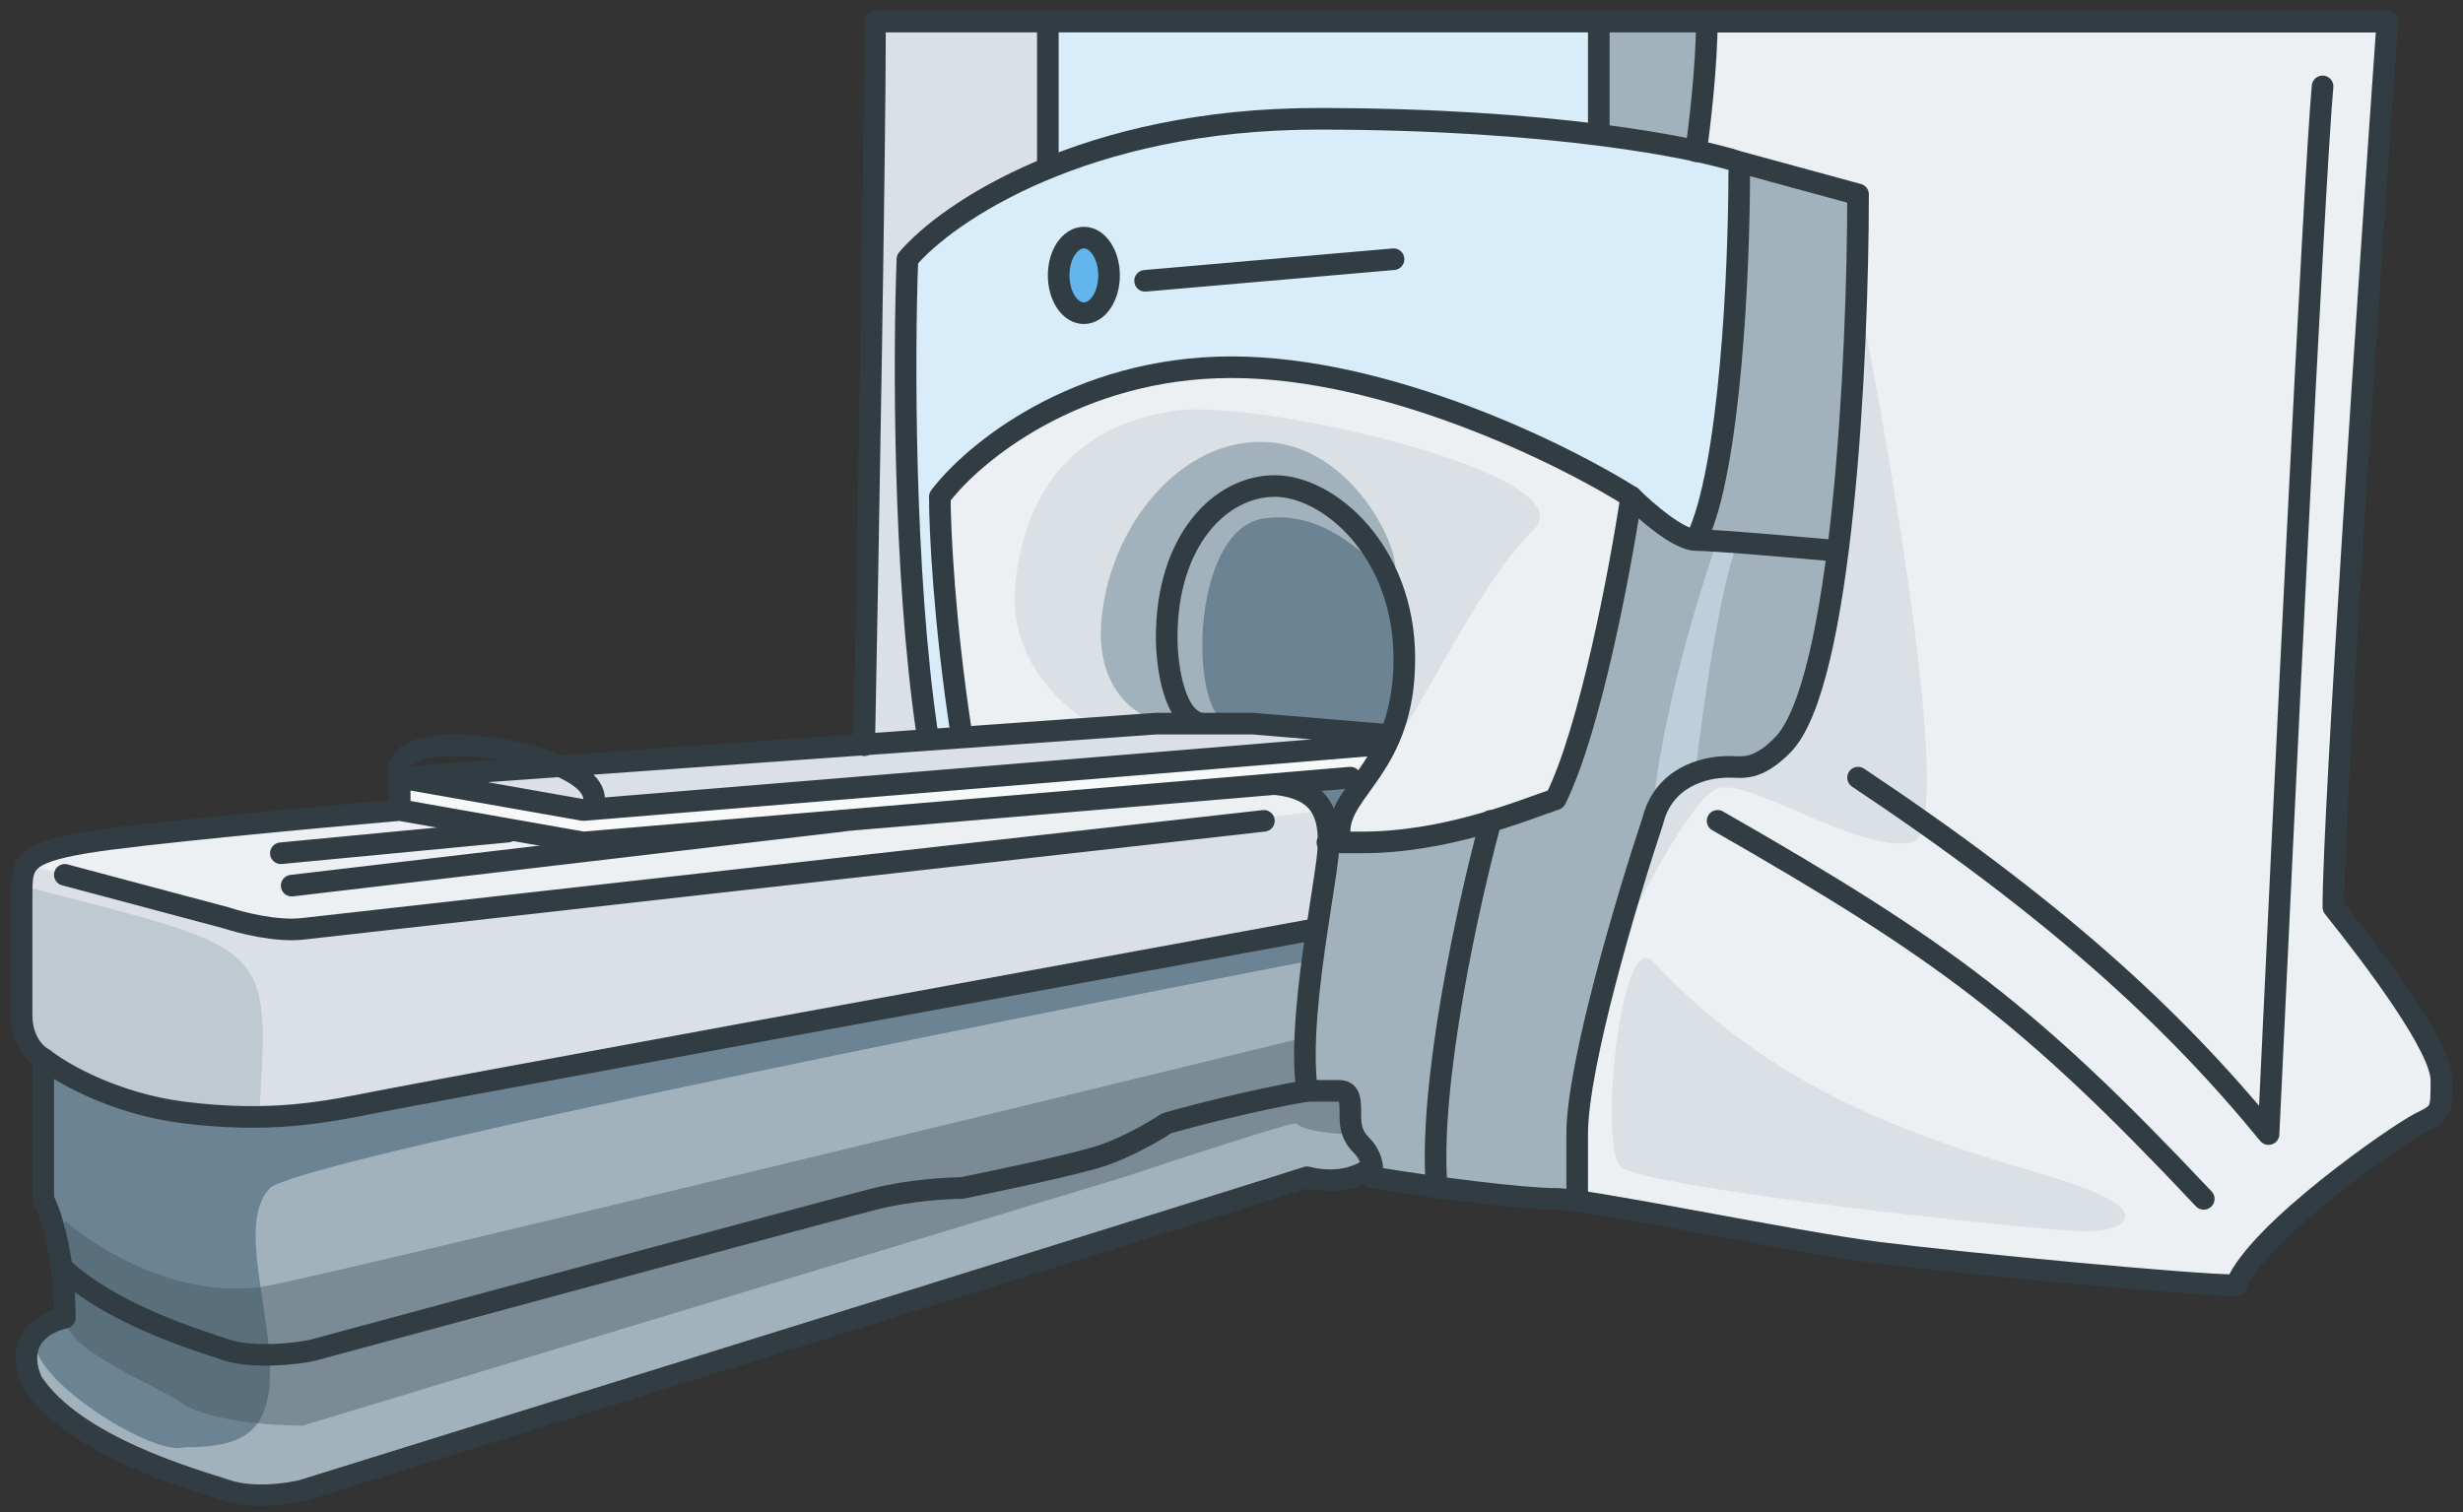 <svg width="114" height="70" viewBox="0 0 114 70" fill="none" xmlns="http://www.w3.org/2000/svg">
<rect x="0" y="0" width="114" height="70" fill="#333333" stroke="none"/>
<path d="M73 51.5V55.5L86.5 58L103.5 59.5L104.5 58L108 55L113 51.5L112.5 48L108 41.5L110.5 1.5H79L78.5 6.5L84.5 8.5L86 9.5V12L85.5 20.5L84 31.5L82 35L79.5 35.5L76.5 37.5L73 51.5Z" fill="#ECF0F2"/>
<path d="M48.5 1V7.5L52.5 6.5L60 5.5L69.5 6L78.5 7L79 1H48.5Z" fill="#D8ECFA"/>
<path d="M74 6V1H79L78.5 7L74 6Z" fill="#A2B2BC"/>
<path d="M60.5 48.5L61.5 39H62.5L68.5 38L72 37L73 34L74.5 29L75.5 23L72 21L66 18.5L62 17.5L57 17L51.5 18L46 20.5L43.5 23L44 29.5L45 34H43L42.5 28.5L42 21.5V12L43.5 10.5L49 7.5L55 6L63.5 5.5L78.5 7L86 9V14L85 25V28L83 34L81 35.5H78.5L77 37.5L73.5 48L73 55.5H72.5H71L63.5 54.5L63 52.5L62.5 50.5H60.5V48.5Z" fill="#D8ECFA"/>
<path d="M43.5 23L44.5 34L51.5 33.5H58.5L64 34.5L63 36L60 36.5L62 39L67.5 38.5L72 37L73 34.5L74.5 29L75.5 23.5L74.5 22L70 20L65 18L59 17H53.5L49 19L43.5 23Z" fill="#ECF0F2"/>
<path d="M47 27C46.6 31 49.833 33.333 51.5 34H56H63C62.833 35.167 62.9 36.9 64.5 34.5C66.5 31.5 68.5 27 71 24.5C73.5 22 58.5 18.5 54.5 19C50.5 19.5 47.5 22 47 27Z" fill="#DAE0E4"/>
<path d="M54 29L55 33L58.5 33.5L63.5 34.5L62.5 36H58.5L61 37.5H62.5L64.5 34.5L65 29.5L63.5 25.5L61 23L58 22.5L55 25L54 29Z" fill="#6B8393"/>
<path d="M51 28.5C50.6 32.1 52.833 33.333 54 33.5H57C55 33.5 55 24.5 58.5 24C62 23.5 64 27 64.5 26.5C65 26 63 21 59 20.5C55 20 51.5 24 51 28.5Z" fill="#A2B2BC"/>
<path d="M86 9L80.5 7.5L80 17.5L78.5 25L75.5 23L75 26L73.5 33L72 37L69 38L61.5 39L60.5 50.5H62.5L63.5 54.5L66.5 55L70 55.5H73V51.5L74.5 44.5L76.5 38.5L78 36L80.5 35.5L82.5 34.5L84 30.5L85.5 23L86 9Z" fill="#A2B2BC"/>
<path d="M42 17L43 34L40 34.5V34L40.5 1H48.5V8L47 8.5L42 12V17Z" fill="#DAE0E4"/>
<path d="M9 51.5L2.5 49.5L2 49V55L3 59V61L1.5 62V63.5L3.5 66L9 68.5L13 69L60.5 54.5H62L63.5 54L62.5 52.5V50.5H60.5V49L61 43L26.5 49.5L15.5 51.5H9Z" fill="#A2B2BC"/>
<path d="M8.5 67C4 65.5 3 64 2 62L3 61L2 55.5V49L5.5 50.5L13.5 51.5L60.5 43V44.5C45 47.5 13.7 53.8 12.5 55C11 56.5 12.5 60.5 12.5 63.5C12.5 66.5 11 67 8.5 67Z" fill="#6B8393"/>
<path d="M11.5 65.5C7.5 64.7 4.167 62.167 3 61C3.333 60.667 3.6 60.3 2 61.5C5.72205e-05 63 7 67.5 8.5 67C10 66.5 12 66 11.5 65.5Z" fill="#6B8393"/>
<path d="M88.5 39C90.5 38.6 87.667 21.833 86 13.5L85.5 24L83 33.5L80.5 35.5L77 36.5L74.5 44.5C75.667 42 78.3 36.9 79.5 36.5C81 36 86 39.5 88.5 39Z" fill="#DAE0E4"/>
<path opacity="0.5" d="M76.5 37.5C76.9 33.1 78.667 27.333 79.5 25C79.667 25.167 80.1 25.4 80.5 25C79.7 26.6 78.833 32.667 78.5 35.5C78.5 35.667 78.1 36.3 76.5 37.5Z" fill="#D8ECFA"/>
<path opacity="0.4" d="M12.5 59.5C8.5 60.3 4.5 57.833 3 56.5V61C3 62.5 7 64 8.5 65C9.7 65.8 12.667 66 14 66L52 54.5C54.5 53.667 59.6 52 60 52C60.4 52.4 61.833 52.5 62.5 52.5V50.5H60.5V48C46.167 51.5 16.5 58.7 12.5 59.5Z" fill="#42525C"/>
<path d="M1 47.5V40L4 39L18.5 37.5L26.5 39L59.5 36.5H60.5L61.5 38V39.5L61 43L21.5 50L12 51.5L3.5 50L1 47.5Z" fill="#ECF0F2"/>
<path d="M14 43L61.5 37.5L61 43L15.5 51.5H8L2.5 49.5L1 47.5V40L14 43Z" fill="#DAE0E4"/>
<path opacity="0.5" d="M12 51.5C12.5 43.5 12.5 44 1 41L1.5 48.5L7 51L12 51.5Z" fill="#A2B2BC"/>
<path d="M18.5 37V36L27.5 37.5L64 34.5L63 36L27.5 39L18.5 37Z" fill="#F6F8F9"/>
<path d="M55 33.5L21 36L27 37.5L56.5 35L63 34L55 33.5Z" fill="#DAE0E4"/>
<path d="M95 54.5C90 53 82.5 51 76.5 44.5C75.007 43 74 53 75 54C76 55 94.5 57 96.5 57C98.5 57 100 56 95 54.5Z" fill="#DAE0E4"/>
<path d="M73 55.5C73 55.833 73 55.7 73 52.5C73 49.3 75.333 41.5 76.5 38C77 36 78.833 35.5 80 35.5C80.667 35.5 81.3 35.7 82.5 34.5C85.3 31.7 86 16.333 86 9L80.5 7.5C78.5 6.833 71.8 5.5 61 5.5C50.2 5.5 43.833 9.833 42 12C41.837 16.239 41.802 26.443 42.923 34" stroke="#313C43" stroke-linecap="round" stroke-linejoin="round"/>
<path d="M44.5 34C43.7 28.8 43.5 24.5 43.5 23C45 21 49.8 17 57 17C64.2 17 72.333 21 75.5 23C75 26.333 73.6 33.8 72 37C70.5 37.5 67 39 63 39C61.4 39 61.333 39 61.5 39M40 34.5C40.167 26 40.5 7 40.5 1C42.481 1 60.41 1 79 1M63.5 54.5C66.5 55 70.5 55.5 72 55.5C73.5 55.5 83 57.5 87 58C91 58.5 101.5 59.5 103.5 59.5C104.5 57 111 52.5 112 52C113 51.5 113 51.5 113 50C113 48.5 110 44.5 108 42C108 37.6 109.667 12.833 110.5 1C102.121 1 90.435 1 79 1M78.5 7C78.667 5.833 79 3 79 1" stroke="#313C43" stroke-linecap="round" stroke-linejoin="round"/>
<path d="M66.5 55C66.1 50.2 68 41.667 69 38M63.5 54C63.167 54.333 62.1 54.9 60.5 54.5C59.3 54.9 29 64.333 14 69C13.333 69.167 11.7 69.4 10.5 69C9 68.5 3.5 67 1.5 64C1 63 1 61.5 3 61C3 60.162 2.944 59.38 2.85 58.673M2 49C2 51 2 55.1 2 55.5C2.332 56.165 2.665 57.272 2.85 58.673M2 49C1.667 48.833 1 48.2 1 47C1 45.5 1 43 1 41.5C1 40 1 39.5 4 39C6.4 38.6 14.667 37.833 18.5 37.5M2 49C2.833 49.667 5.3 51.1 8.5 51.5C12.5 52 15 51.5 17.5 51C19.5 50.6 47.305 45.5 60.957 43M18.5 37.5V36M18.5 37.5L27 39L59 36.296M27.5 37C27.5 35.5 23.5 34.5 21 34.5C19 34.5 18.5 35.167 18.5 35.5V36M18.5 36L27 37.5L63.5 34.5M18.5 36L53.5 33.5H55.75M62.5 36L59 36.296M59 36.296C61 36.5 61.5 37.5 61.5 39C61.5 39.637 61.23 41.174 60.957 43M2.85 58.673C5.201 60.847 9 62 10.5 62.5C11.7 62.9 13.833 62.667 14.5 62.5C22.5 60.333 38.9 55.9 40.5 55.5C42.1 55.1 43.833 55 44.5 55C46.167 54.667 49.8 53.9 51 53.5C52.2 53.1 53.5 52.333 54 52C55.167 51.667 58.1 50.9 60.5 50.5C60.212 48.485 60.587 45.477 60.957 43M64 34L58 33.5H55.75M62 38.5C62 36.5 65 35.5 65 30.5C65 25.5 61.5 22.5 59 22.5C56.5 22.5 54 25 54 29.5C54 30.833 54.35 33.5 55.75 33.5" stroke="#313C43" stroke-linecap="round" stroke-linejoin="round"/>
<path d="M51.333 12.75C51.333 13.716 50.811 14.5 50.167 14.5C49.522 14.5 49 13.716 49 12.75C49 11.784 49.522 11 50.167 11C50.811 11 51.333 11.784 51.333 12.75Z" fill="#62B6ED"/>
<path d="M74 6.5V1M48.5 8V1M51.333 12.75C51.333 13.716 50.811 14.5 50.167 14.5C49.522 14.5 49 13.716 49 12.75C49 11.784 49.522 11 50.167 11C50.811 11 51.333 11.784 51.333 12.75Z" stroke="#313C43" stroke-linejoin="round"/>
<path d="M53 13L64.5 12M75.5 23C76.167 23.667 77.7 25 78.5 25M78.5 25C79.5 25 85 25.5 85 25.5M78.5 25C80.1 21.8 80.5 12.333 80.5 8" stroke="#313C43" stroke-linecap="round" stroke-linejoin="round"/>
<path d="M60.5 50.5C60.833 50.5 61.6 50.5 62 50.5C62.5 50.5 62.5 51 62.5 51.5C62.5 52 62.5 52.5 63 53C63.4 53.4 63.5 53.833 63.5 54V54.5" stroke="#313C43" stroke-linecap="round" stroke-linejoin="round"/>
<path d="M58.5 38L14 43C12.8 43.135 11.167 42.723 10.5 42.5L3 40.5M13.5 41L39 38M13 39.5L23.5 38.5" stroke="#313C43" stroke-linecap="round" stroke-linejoin="round"/>
<path d="M79.5 38C90 44 94 47 102 55.5M107.5 4C107.1 8.4 105.667 38.167 105 52.5C100.5 47 95 42 86 36" stroke="#313C43" stroke-linecap="round" stroke-linejoin="round"/>
</svg>
